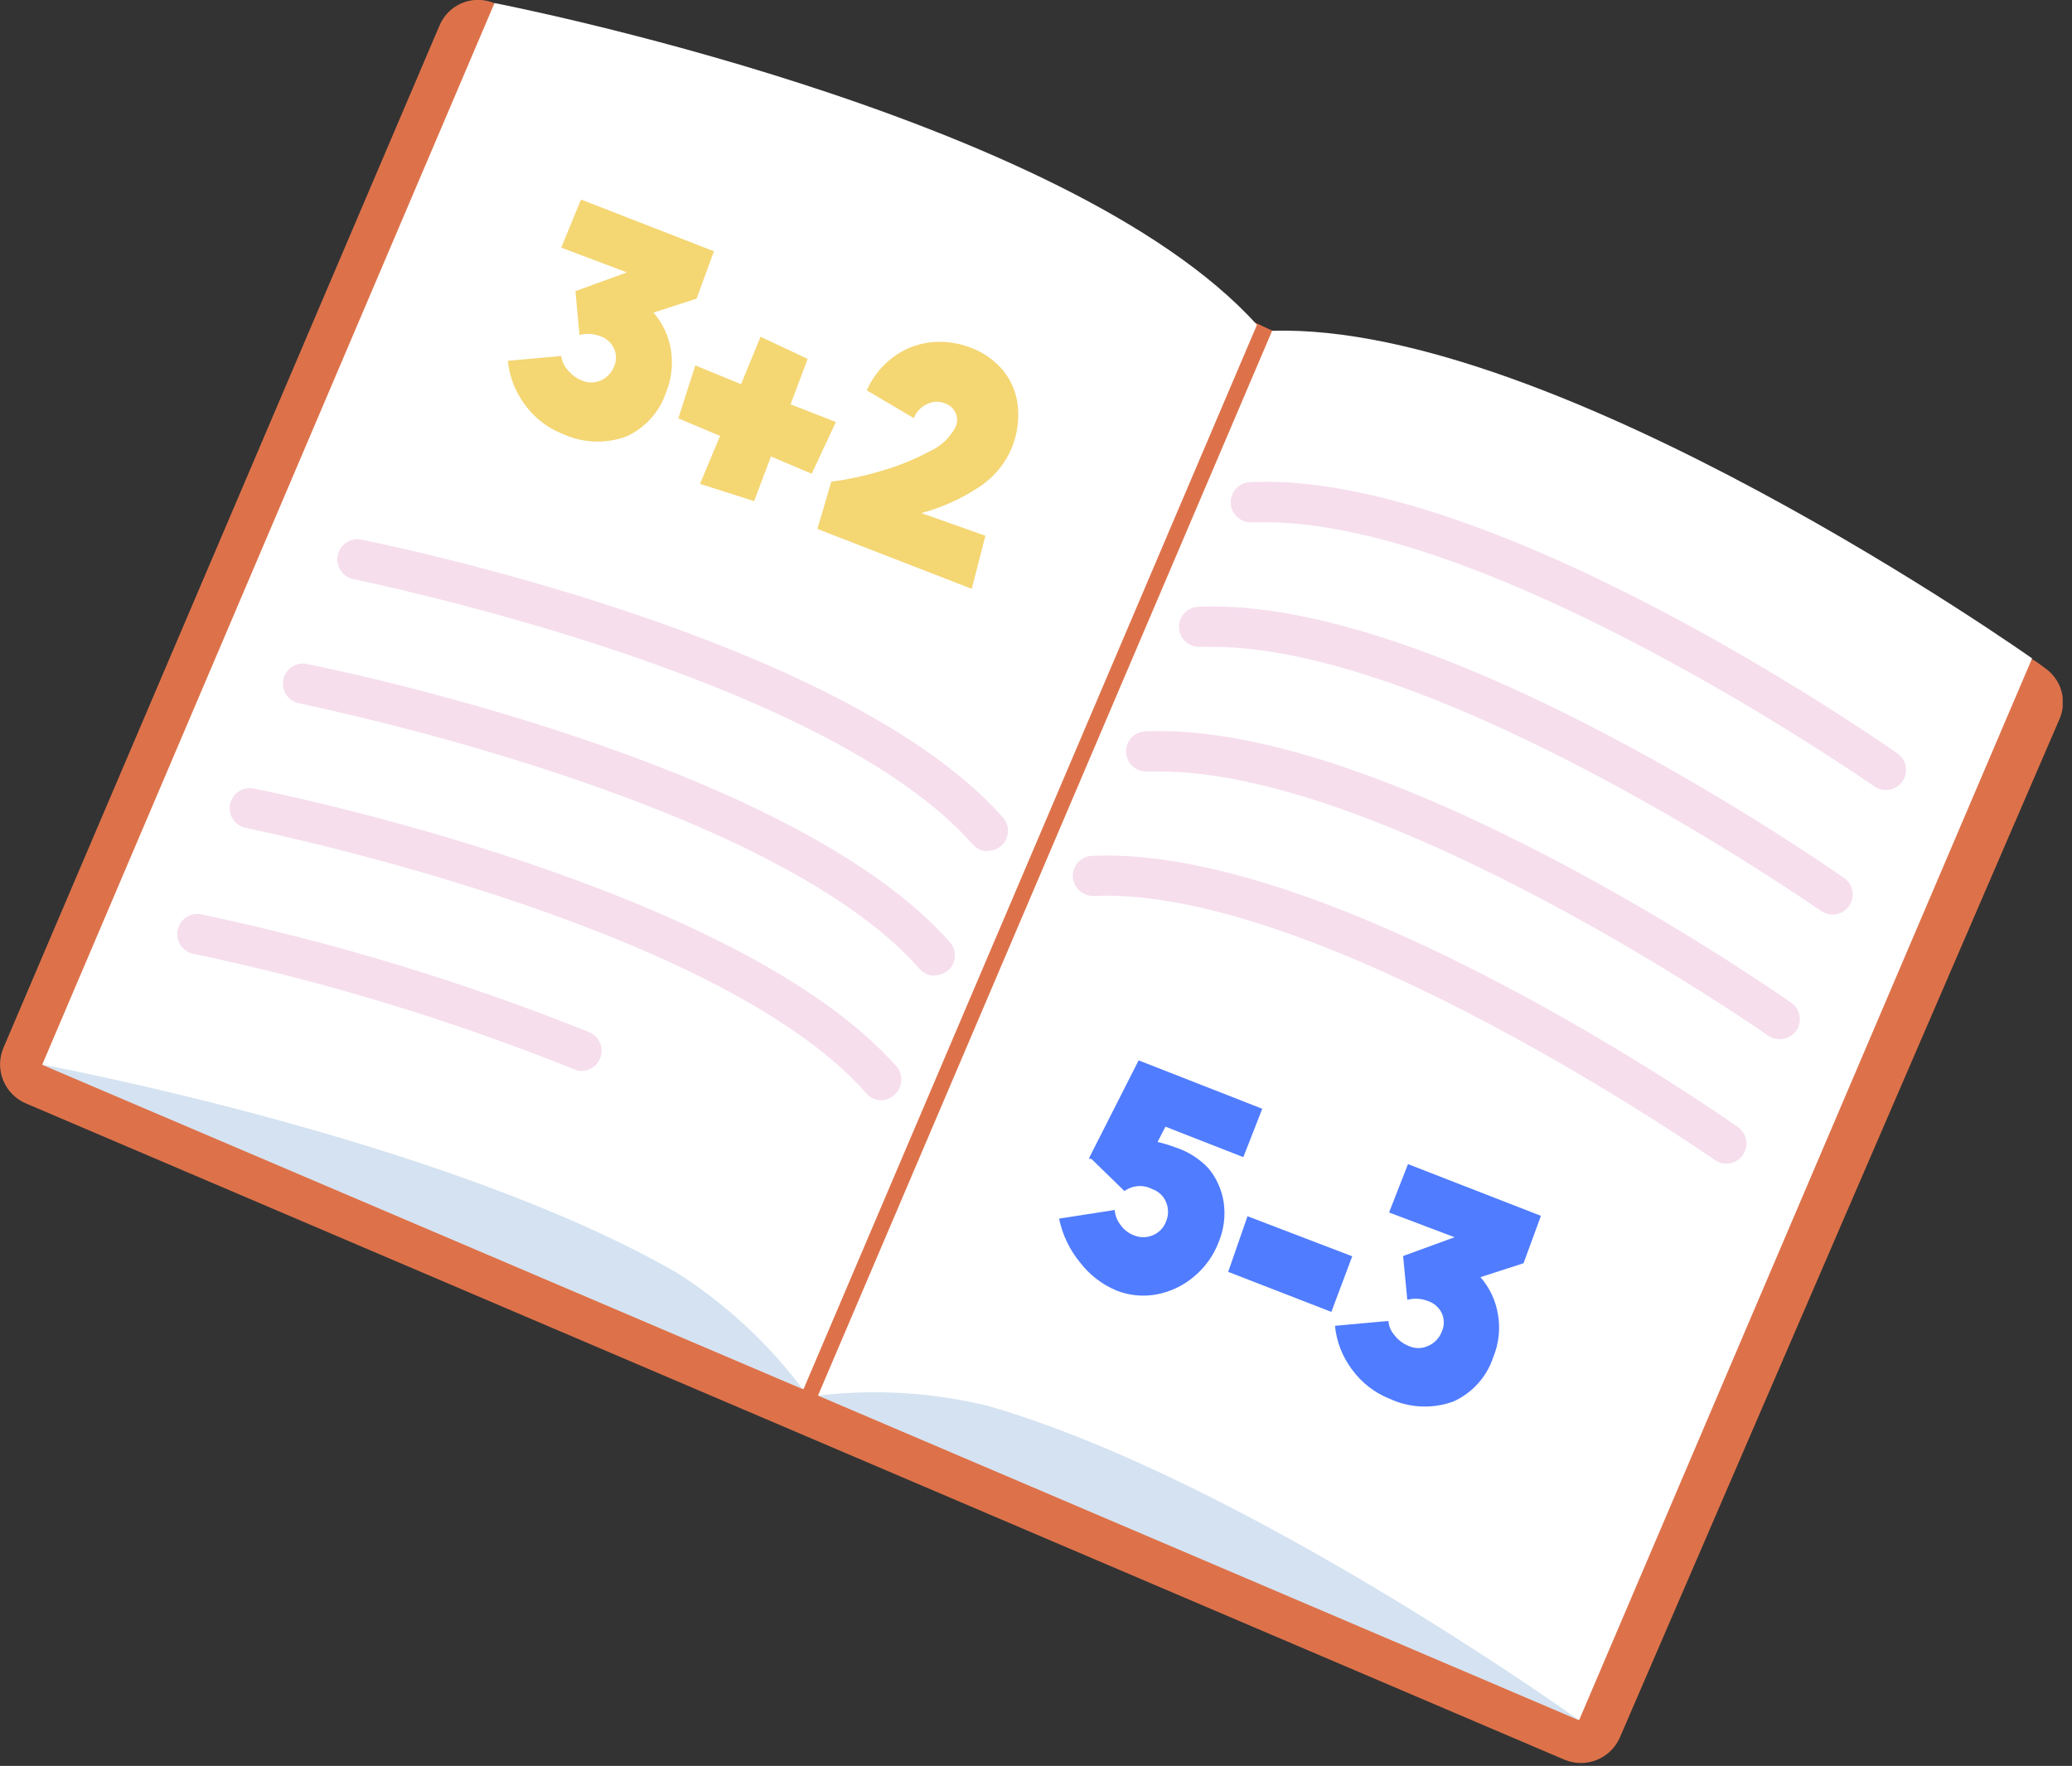 <?xml version="1.0" encoding="UTF-8"?> <svg xmlns="http://www.w3.org/2000/svg" width="149" height="127" viewBox="0 0 149 127" fill="none"><rect x="0" y="0" width="149" height="127" fill="#333333" stroke="none"/> <g clip-path="url(#clip0_4509_9509)"> <path d="M35.37 0.16C34.645 -0.095 33.849 -0.062 33.148 0.253C32.446 0.567 31.892 1.139 31.6 1.85L0.25 75.35C-0.067 76.093 -0.077 76.931 0.223 77.681C0.523 78.431 1.108 79.031 1.85 79.35L112.49 126.55C113.233 126.865 114.07 126.873 114.819 126.573C115.568 126.274 116.169 125.69 116.49 124.95L148.09 51.74C148.373 51.107 148.428 50.395 148.246 49.726C148.064 49.057 147.655 48.472 147.09 48.07L146.5 47.64C146.275 47.473 146.025 47.342 145.76 47.25L91.76 23.91L90.47 23.3L35.78 0.35C35.65 0.274 35.512 0.21 35.37 0.16Z" fill="#DD724A"></path> <path d="M35.56 0.22C35.56 0.22 76.66 8.15 90.39 23.36L57.78 99.91L3.04 76.56L35.56 0.22Z" fill="white"></path> <path d="M3 76.56C3 76.56 32.05 81.93 48.71 91.56C52.184 93.777 55.232 96.598 57.71 99.89L3 76.56Z" fill="#D4E2F1"></path> <path d="M146.13 47.35C146.13 47.35 111.96 23.17 91.48 23.79L58.83 100.35L113.56 123.7L146.13 47.35Z" fill="white"></path> <path d="M113.56 123.72C113.56 123.72 89.56 106.47 71.08 101.12C67.075 100.138 62.925 99.884 58.83 100.37L113.56 123.72Z" fill="#D4E2F1"></path> <g opacity="0.29"> <path d="M71.04 61.22C70.834 61.22 70.63 61.176 70.443 61.092C70.255 61.007 70.087 60.884 69.95 60.73C59.11 48.41 25.66 41.73 25.33 41.63C24.976 41.535 24.671 41.309 24.476 40.998C24.282 40.687 24.212 40.314 24.282 39.954C24.352 39.594 24.555 39.273 24.852 39.057C25.148 38.841 25.516 38.746 25.88 38.79C27.3 39.07 60.63 45.79 72.12 58.79C72.306 58.998 72.427 59.255 72.47 59.53C72.512 59.805 72.474 60.087 72.36 60.341C72.246 60.595 72.06 60.81 71.826 60.961C71.591 61.112 71.319 61.191 71.04 61.19V61.22Z" fill="#E08CC1"></path> </g> <g opacity="0.29"> <path d="M67.21 70.17C67.005 70.171 66.803 70.128 66.617 70.043C66.43 69.959 66.264 69.835 66.13 69.68C55.29 57.36 21.84 50.68 21.51 50.58C21.323 50.545 21.146 50.474 20.987 50.37C20.828 50.266 20.692 50.131 20.586 49.974C20.48 49.816 20.406 49.64 20.369 49.454C20.332 49.267 20.332 49.076 20.37 48.89C20.406 48.704 20.478 48.527 20.583 48.369C20.687 48.211 20.822 48.075 20.979 47.969C21.136 47.864 21.312 47.79 21.497 47.752C21.683 47.714 21.874 47.714 22.06 47.75C23.48 48.03 56.81 54.75 68.3 67.75C68.488 67.957 68.611 68.215 68.653 68.491C68.696 68.767 68.657 69.049 68.542 69.304C68.426 69.558 68.238 69.773 68.001 69.921C67.764 70.07 67.489 70.146 67.21 70.14V70.17Z" fill="#E08CC1"></path> </g> <g opacity="0.29"> <path d="M63.39 79.13C63.185 79.132 62.982 79.09 62.796 79.005C62.609 78.92 62.443 78.796 62.31 78.64C51.47 66.32 18.02 59.64 17.68 59.54C17.305 59.466 16.974 59.245 16.762 58.928C16.549 58.61 16.471 58.22 16.545 57.845C16.619 57.47 16.84 57.139 17.157 56.926C17.475 56.714 17.865 56.636 18.24 56.71C19.66 56.99 52.99 63.71 64.48 76.71C64.72 76.996 64.84 77.364 64.816 77.736C64.792 78.109 64.625 78.457 64.35 78.71C64.093 78.963 63.751 79.113 63.39 79.13Z" fill="#E08CC1"></path> </g> <g opacity="0.29"> <path d="M41.87 77.02C41.678 77.018 41.488 76.981 41.31 76.91C32.412 73.333 23.216 70.546 13.83 68.58C13.473 68.487 13.164 68.261 12.968 67.948C12.772 67.635 12.702 67.259 12.774 66.897C12.845 66.534 13.052 66.213 13.352 65.998C13.653 65.783 14.024 65.691 14.39 65.74C23.952 67.757 33.321 70.601 42.39 74.24C42.694 74.372 42.944 74.605 43.098 74.899C43.252 75.193 43.3 75.531 43.234 75.856C43.169 76.182 42.993 76.475 42.738 76.687C42.482 76.898 42.162 77.016 41.83 77.02H41.87Z" fill="#E08CC1"></path> </g> <g opacity="0.29"> <path d="M135.62 56.82C135.323 56.823 135.032 56.732 134.79 56.56C134.51 56.37 107.5 37.56 91 37.56C90.7 37.56 90.41 37.56 90.12 37.56C89.922 37.583 89.722 37.565 89.532 37.507C89.341 37.449 89.165 37.352 89.014 37.223C88.862 37.094 88.739 36.936 88.651 36.757C88.564 36.578 88.514 36.383 88.505 36.185C88.496 35.986 88.528 35.788 88.6 35.602C88.671 35.416 88.779 35.247 88.918 35.105C89.058 34.962 89.225 34.851 89.409 34.776C89.593 34.701 89.791 34.665 89.99 34.67C107.36 33.9 135.27 53.36 136.45 54.19C136.701 54.366 136.89 54.617 136.988 54.908C137.087 55.198 137.09 55.513 136.997 55.805C136.905 56.097 136.721 56.352 136.474 56.533C136.226 56.714 135.927 56.811 135.62 56.81V56.82Z" fill="#E08CC1"></path> </g> <g opacity="0.29"> <path d="M131.78 65.78C131.487 65.777 131.201 65.686 130.96 65.52C130.68 65.32 103.67 46.52 87.17 46.52H86.29C85.908 46.537 85.535 46.402 85.253 46.144C84.971 45.886 84.802 45.527 84.785 45.145C84.768 44.763 84.903 44.39 85.161 44.108C85.419 43.825 85.778 43.657 86.16 43.64C103.53 42.84 131.44 62.33 132.62 63.15C132.87 63.328 133.057 63.581 133.153 63.873C133.25 64.164 133.252 64.479 133.159 64.771C133.065 65.064 132.881 65.319 132.634 65.5C132.386 65.681 132.087 65.779 131.78 65.78Z" fill="#E08CC1"></path> </g> <g opacity="0.29"> <path d="M127.97 74.74C127.677 74.737 127.391 74.647 127.15 74.48C126.87 74.28 99.85 55.48 83.36 55.48H82.48C82.098 55.497 81.725 55.362 81.443 55.104C81.16 54.846 80.992 54.487 80.975 54.105C80.958 53.723 81.093 53.35 81.351 53.068C81.609 52.785 81.968 52.617 82.35 52.6C99.7 51.83 127.62 71.29 128.8 72.11C129.056 72.284 129.249 72.536 129.35 72.829C129.451 73.121 129.456 73.438 129.363 73.734C129.269 74.029 129.084 74.286 128.833 74.467C128.582 74.648 128.279 74.744 127.97 74.74Z" fill="#E08CC1"></path> </g> <g opacity="0.29"> <path d="M124.15 83.69C123.853 83.69 123.563 83.6 123.32 83.43C123.04 83.23 95.06 63.76 78.65 64.43C78.461 64.438 78.272 64.408 78.094 64.343C77.917 64.278 77.753 64.179 77.614 64.051C77.475 63.922 77.362 63.768 77.282 63.596C77.203 63.425 77.158 63.239 77.15 63.05C77.142 62.861 77.171 62.672 77.237 62.494C77.302 62.317 77.401 62.154 77.529 62.014C77.657 61.875 77.812 61.762 77.983 61.683C78.155 61.603 78.341 61.558 78.53 61.55C95.92 60.77 123.8 80.23 124.98 81.06C125.291 81.28 125.502 81.613 125.567 81.988C125.633 82.363 125.548 82.748 125.33 83.06C125.2 83.254 125.025 83.413 124.819 83.523C124.613 83.633 124.383 83.69 124.15 83.69Z" fill="#E08CC1"></path> </g> <path d="M48.24 25.13C48.416 26.168 48.298 27.235 47.9 28.21C47.669 28.913 47.293 29.56 46.797 30.109C46.301 30.659 45.696 31.098 45.02 31.4C43.53 31.939 41.887 31.867 40.45 31.2C39.369 30.776 38.432 30.05 37.75 29.11C37.059 28.189 36.633 27.096 36.52 25.95L40.36 25.6C40.402 25.974 40.563 26.325 40.82 26.6C41.083 26.934 41.427 27.196 41.82 27.36C42.039 27.457 42.276 27.507 42.515 27.507C42.754 27.507 42.991 27.457 43.21 27.36C43.643 27.161 43.983 26.803 44.16 26.36C44.249 26.157 44.295 25.937 44.295 25.715C44.295 25.493 44.249 25.273 44.16 25.07C44.064 24.861 43.925 24.674 43.753 24.52C43.581 24.367 43.379 24.251 43.16 24.18C42.686 23.99 42.163 23.959 41.67 24.09L41.38 20.94L45.08 19.59L40.36 17.81L41.78 14.35L51.34 18.07L50.09 21.48L46.99 22.48C47.645 23.23 48.078 24.148 48.24 25.13Z" fill="#F4D673"></path> <path d="M60.11 30.35L58.37 34.07L55.44 32.83L54.23 36.04L50.34 34.8L51.78 31.35L48.78 30.09L50 26.28L53.29 27.63L54.69 24.22L58.08 25.81L56.85 29.08L60.11 30.35Z" fill="#F4D673"></path> <path d="M69.88 42.35L58.78 38.04L59.78 34.64C60.982 34.484 62.169 34.23 63.33 33.88C64.545 33.539 65.718 33.066 66.83 32.47C67.643 32.112 68.31 31.488 68.72 30.7C68.791 30.543 68.828 30.372 68.828 30.2C68.828 30.027 68.791 29.857 68.72 29.7C68.644 29.535 68.534 29.388 68.398 29.268C68.262 29.147 68.103 29.056 67.93 29C67.724 28.918 67.503 28.881 67.282 28.893C67.061 28.906 66.845 28.966 66.65 29.07C66.218 29.267 65.88 29.626 65.71 30.07L62.33 28.07C62.736 27.153 63.365 26.352 64.16 25.74C64.937 25.135 65.863 24.751 66.84 24.63C67.857 24.505 68.889 24.639 69.84 25.02C70.764 25.367 71.578 25.954 72.2 26.72C72.768 27.455 73.115 28.336 73.2 29.26C73.291 30.264 73.14 31.276 72.76 32.21C72.277 33.367 71.454 34.35 70.4 35.03C69.128 35.876 67.726 36.507 66.25 36.9L70.86 38.53L69.88 42.35Z" fill="#F4D673"></path> <path d="M86.9 84.02C87.485 84.724 87.865 85.575 88 86.48C88.135 87.442 88.01 88.422 87.64 89.32C87.271 90.295 86.654 91.156 85.85 91.82C85.085 92.467 84.165 92.904 83.18 93.09C82.206 93.273 81.201 93.176 80.28 92.81C79.255 92.38 78.359 91.691 77.68 90.81C76.921 89.894 76.399 88.805 76.16 87.64L80.16 87.02C80.191 87.418 80.341 87.798 80.59 88.11C80.821 88.434 81.14 88.684 81.51 88.83C81.733 88.927 81.972 88.977 82.215 88.977C82.458 88.977 82.698 88.927 82.92 88.83C83.137 88.737 83.332 88.6 83.494 88.428C83.656 88.256 83.78 88.052 83.86 87.83C84.04 87.394 84.04 86.906 83.86 86.47C83.772 86.249 83.637 86.049 83.464 85.885C83.291 85.722 83.085 85.597 82.86 85.52C82.547 85.353 82.194 85.278 81.84 85.303C81.486 85.328 81.147 85.451 80.86 85.66L78.49 83.35H78.33V83.26L81.88 76.26L90.77 79.74L89.41 83.22L83.81 81.03L83.24 82.13C83.669 82.226 84.09 82.353 84.5 82.51C85.415 82.802 86.241 83.321 86.9 84.02Z" fill="#507CFF"></path> <path d="M88.32 91.47L89.71 87.47L97.24 90.35L95.74 94.35L88.32 91.47Z" fill="#507CFF"></path> <path d="M107.72 94.53C107.901 95.568 107.783 96.636 107.38 97.61C107.149 98.313 106.773 98.96 106.277 99.509C105.781 100.059 105.176 100.498 104.5 100.8C103.013 101.337 101.374 101.265 99.94 100.6C98.855 100.172 97.915 99.444 97.23 98.5C96.537 97.584 96.111 96.493 96 95.35L99.84 95C99.873 95.391 100.034 95.761 100.3 96.05C100.561 96.384 100.906 96.643 101.3 96.8C101.518 96.899 101.755 96.951 101.995 96.951C102.235 96.951 102.472 96.899 102.69 96.8C102.919 96.702 103.126 96.559 103.298 96.378C103.47 96.198 103.604 95.984 103.69 95.75C103.779 95.547 103.825 95.327 103.825 95.105C103.825 94.883 103.779 94.663 103.69 94.46C103.593 94.251 103.454 94.065 103.282 93.912C103.11 93.759 102.909 93.642 102.69 93.57C102.216 93.38 101.693 93.349 101.2 93.48L100.9 90.33L104.6 88.98L99.89 87.2L101.25 83.72L110.81 87.44L109.56 90.85L106.46 91.85C107.123 92.607 107.56 93.536 107.72 94.53Z" fill="#507CFF"></path> </g> <defs> <clipPath id="clip0_4509_9509"> <rect width="148.33" height="126.79" fill="white"></rect> </clipPath> </defs> </svg> 
